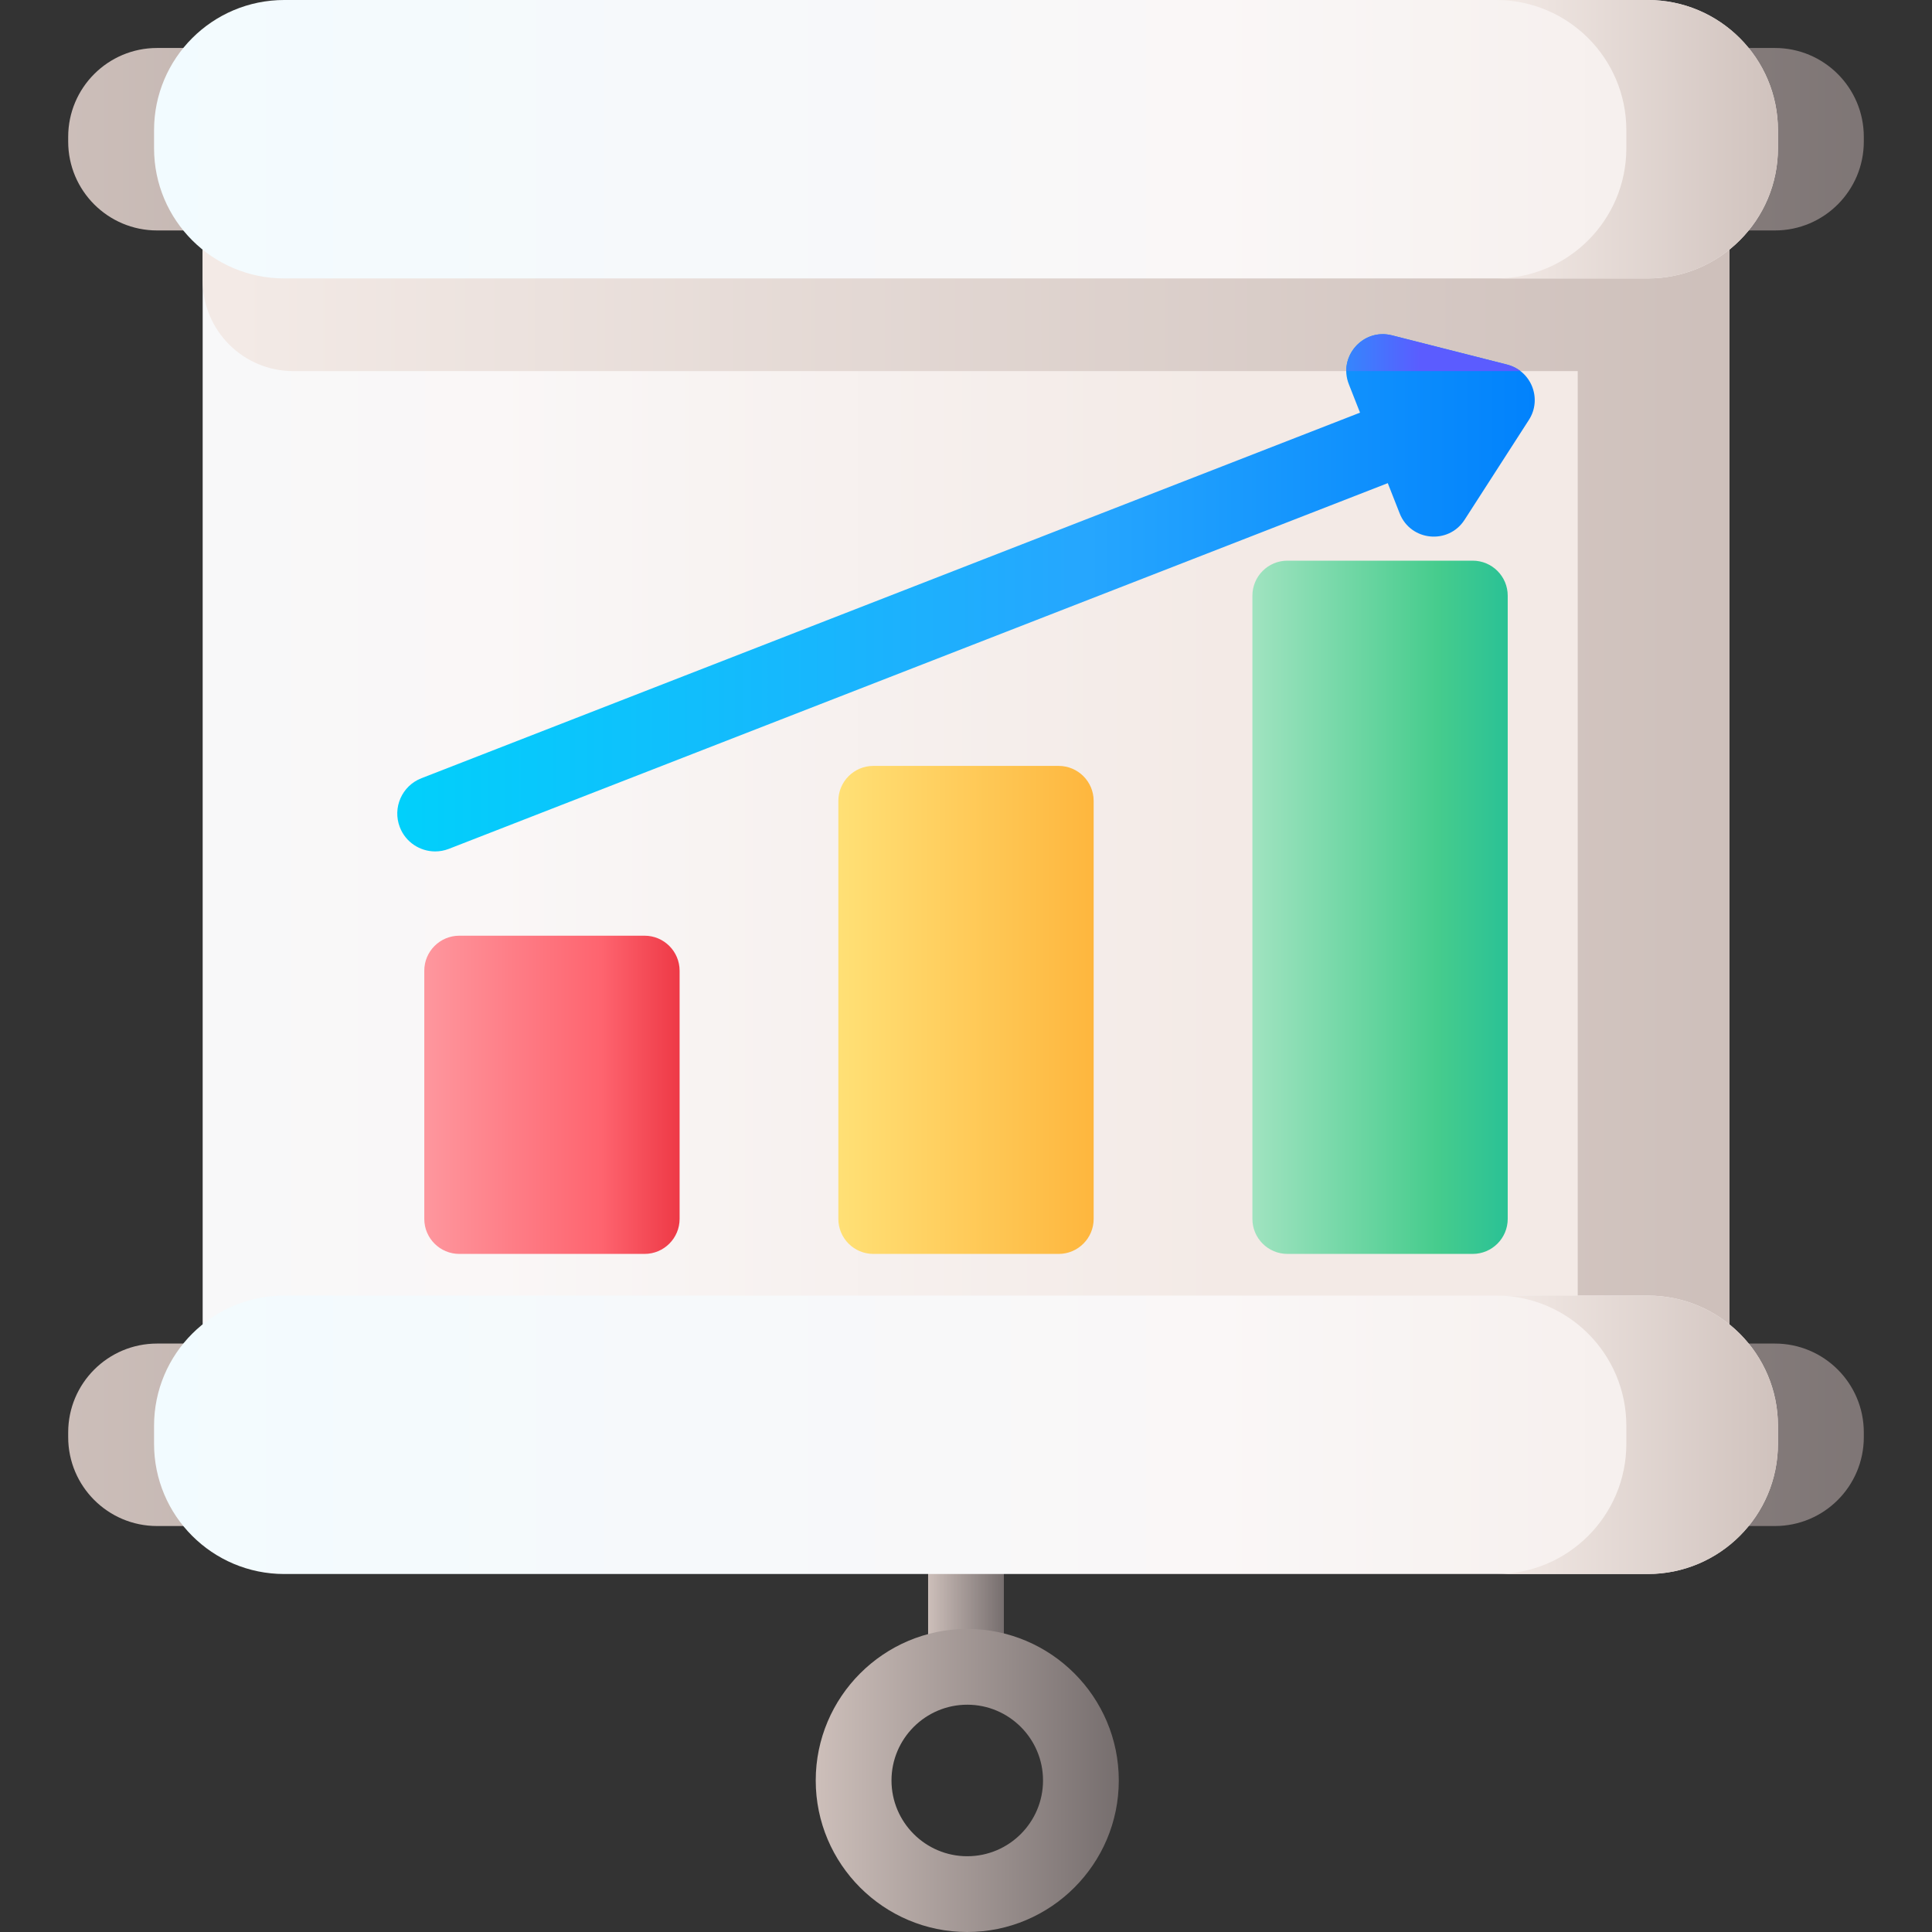 <?xml version="1.0" encoding="UTF-8"?> <svg xmlns="http://www.w3.org/2000/svg" xmlns:xlink="http://www.w3.org/1999/xlink" id="Capa_1" height="512" viewBox="0 0 510 510" width="512"><rect x="0" y="0" width="510" height="510" fill="#333333" stroke="none"/> <linearGradient id="lg1"> <stop offset="0" stop-color="#f2fbff"></stop> <stop offset=".593" stop-color="#faf7f7"></stop> <stop offset="1" stop-color="#f3eae6"></stop> </linearGradient> <linearGradient id="SVGID_1_" gradientUnits="userSpaceOnUse" x1="-152" x2="323.118" xlink:href="#lg1" y1="207.75" y2="207.75"></linearGradient> <linearGradient id="lg2"> <stop offset="0" stop-color="#f3eae6"></stop> <stop offset="1" stop-color="#cdbfba"></stop> </linearGradient> <linearGradient id="SVGID_2_" gradientUnits="userSpaceOnUse" x1="62.667" x2="460.012" xlink:href="#lg2" y1="207.75" y2="207.75"></linearGradient> <linearGradient id="lg3"> <stop offset="0" stop-color="#cdbfba"></stop> <stop offset="1" stop-color="#766e6e"></stop> </linearGradient> <linearGradient id="SVGID_3_" gradientUnits="userSpaceOnUse" x1="245" x2="265" xlink:href="#lg3" y1="419.998" y2="419.998"></linearGradient> <linearGradient id="SVGID_4_" gradientUnits="userSpaceOnUse" x1="11.045" x2="544.274" xlink:href="#lg3" y1="36.75" y2="36.75"></linearGradient> <linearGradient id="SVGID_5_" gradientUnits="userSpaceOnUse" x1="34.377" x2="516.607" xlink:href="#lg1" y1="36.75" y2="36.75"></linearGradient> <linearGradient id="SVGID_6_" gradientUnits="userSpaceOnUse" x1="394.94" x2="474.705" xlink:href="#lg2" y1="36.75" y2="36.75"></linearGradient> <linearGradient id="SVGID_7_" gradientUnits="userSpaceOnUse" x1="11.045" x2="544.274" xlink:href="#lg3" y1="378.75" y2="378.75"></linearGradient> <linearGradient id="SVGID_8_" gradientUnits="userSpaceOnUse" x1="34.377" x2="516.607" xlink:href="#lg1" y1="378.75" y2="378.75"></linearGradient> <linearGradient id="SVGID_9_" gradientUnits="userSpaceOnUse" x1="394.94" x2="474.705" xlink:href="#lg2" y1="378.75" y2="378.75"></linearGradient> <linearGradient id="SVGID_10_" gradientUnits="userSpaceOnUse" x1="215.334" x2="295.334" xlink:href="#lg3" y1="470" y2="470"></linearGradient> <linearGradient id="SVGID_11_" gradientUnits="userSpaceOnUse" x1="110" x2="192.024" y1="289.002" y2="289.002"> <stop offset="0" stop-color="#fe99a0"></stop> <stop offset=".593" stop-color="#fe646f"></stop> <stop offset="1" stop-color="#e41f2d"></stop> </linearGradient> <linearGradient id="SVGID_12_" gradientUnits="userSpaceOnUse" x1="220" x2="296.771" y1="266.591" y2="266.591"> <stop offset="0" stop-color="#ffe177"></stop> <stop offset="1" stop-color="#feb137"></stop> </linearGradient> <linearGradient id="SVGID_13_" gradientUnits="userSpaceOnUse" x1="322" x2="419.005" y1="239.502" y2="239.502"> <stop offset="0" stop-color="#b0e7c9"></stop> <stop offset=".593" stop-color="#46cc8d"></stop> <stop offset="1" stop-color="#0ab69f"></stop> </linearGradient> <linearGradient id="SVGID_14_" gradientUnits="userSpaceOnUse" x1="104.868" x2="405.132" y1="156.485" y2="156.485"> <stop offset="0" stop-color="#01d0fb"></stop> <stop offset=".608" stop-color="#26a6fe"></stop> <stop offset="1" stop-color="#0182fc"></stop> </linearGradient> <linearGradient id="SVGID_15_" gradientUnits="userSpaceOnUse" x1="328" x2="375.189" y1="93.087" y2="93.087"> <stop offset="0" stop-color="#01bffa"></stop> <stop offset="1" stop-color="#5b5cff"></stop> </linearGradient> <g> <path d="m53.5 50.25h403v315h-403z" fill="url(#SVGID_1_)"></path> <path d="m53.5 50.25v23.8c0 13.206 10.706 23.911 23.911 23.911h339.069v267.289h40.02v-315z" fill="url(#SVGID_2_)"></path> <path d="m255 447.998c-5.523 0-10-4.477-10-10v-36c0-5.523 4.477-10 10-10 5.522 0 10 4.477 10 10v36c0 5.523-4.478 10-10 10z" fill="url(#SVGID_3_)"></path> <g> <g> <path d="m468.536 60.833h-427.072c-12.959 0-23.464-10.505-23.464-23.464v-1.238c0-12.959 10.505-23.464 23.464-23.464h427.071c12.959 0 23.464 10.505 23.464 23.464v1.238c.001 12.959-10.504 23.464-23.463 23.464z" fill="url(#SVGID_4_)"></path> <path d="m434.96 73.5h-359.92c-18.984 0-34.373-15.389-34.373-34.373v-4.754c0-18.984 15.389-34.373 34.373-34.373h359.92c18.984 0 34.373 15.389 34.373 34.373v4.754c0 18.984-15.389 34.373-34.373 34.373z" fill="url(#SVGID_5_)"></path> <path d="m434.96 0h-40.02c18.984 0 34.373 15.389 34.373 34.373v4.754c0 18.984-15.389 34.373-34.373 34.373h40.02c18.984 0 34.373-15.389 34.373-34.373v-4.754c0-18.984-15.389-34.373-34.373-34.373z" fill="url(#SVGID_6_)"></path> </g> <g> <path d="m468.536 402.833h-427.072c-12.959 0-23.464-10.505-23.464-23.464v-1.238c0-12.959 10.505-23.464 23.464-23.464h427.071c12.959 0 23.464 10.505 23.464 23.464v1.238c.001 12.959-10.504 23.464-23.463 23.464z" fill="url(#SVGID_7_)"></path> <path d="m434.96 415.5h-359.92c-18.984 0-34.373-15.389-34.373-34.373v-4.754c0-18.984 15.389-34.373 34.373-34.373h359.92c18.984 0 34.373 15.389 34.373 34.373v4.754c0 18.984-15.389 34.373-34.373 34.373z" fill="url(#SVGID_8_)"></path> <path d="m434.96 342h-40.02c18.984 0 34.373 15.389 34.373 34.373v4.754c0 18.984-15.389 34.373-34.373 34.373h40.02c18.984 0 34.373-15.389 34.373-34.373v-4.754c0-18.984-15.389-34.373-34.373-34.373z" fill="url(#SVGID_9_)"></path> </g> </g> <path d="m255.333 510c-22.056 0-40-17.944-40-40s17.944-40 40-40 40 17.944 40 40-17.943 40-40 40zm0-60c-11.028 0-20 8.972-20 20s8.972 20 20 20 20-8.972 20-20-8.972-20-20-20z" fill="url(#SVGID_10_)"></path> <g> <path d="m170.148 331.002h-48.898c-5.109 0-9.25-4.141-9.25-9.25v-65.5c0-5.109 4.141-9.25 9.25-9.25h48.898c5.109 0 9.25 4.141 9.25 9.25v65.5c0 5.109-4.142 9.25-9.25 9.25z" fill="url(#SVGID_11_)"></path> <path d="m279.449 331.002h-48.898c-5.109 0-9.25-4.141-9.25-9.25v-110.322c0-5.109 4.141-9.25 9.25-9.25h48.898c5.109 0 9.25 4.141 9.25 9.25v110.323c0 5.108-4.141 9.249-9.25 9.249z" fill="url(#SVGID_12_)"></path> <path d="m388.75 331.002h-48.898c-5.109 0-9.25-4.141-9.25-9.25v-164.5c0-5.109 4.141-9.25 9.25-9.25h48.898c5.109 0 9.25 4.141 9.25 9.25v164.5c0 5.109-4.141 9.25-9.25 9.25z" fill="url(#SVGID_13_)"></path> </g> <path d="m397.837 96.245-30.396-7.723c-7.637-1.94-14.264 5.58-11.378 12.912l2.95 7.496-247.771 96.505c-5.146 2.005-7.693 7.801-5.689 12.948 1.54 3.954 5.318 6.373 9.321 6.373 1.207 0 2.435-.22 3.627-.684l247.837-96.531 3.142 7.984c2.886 7.333 12.861 8.319 17.127 1.694l16.979-26.368c3.576-5.554.654-12.979-5.749-14.606z" fill="url(#SVGID_14_)"></path> <path d="m397.837 96.245-30.396-7.723c-6.422-1.631-12.105 3.429-12.044 9.439h45.954c-1.005-.774-2.178-1.377-3.514-1.716z" fill="url(#SVGID_15_)"></path> </g> </svg> 